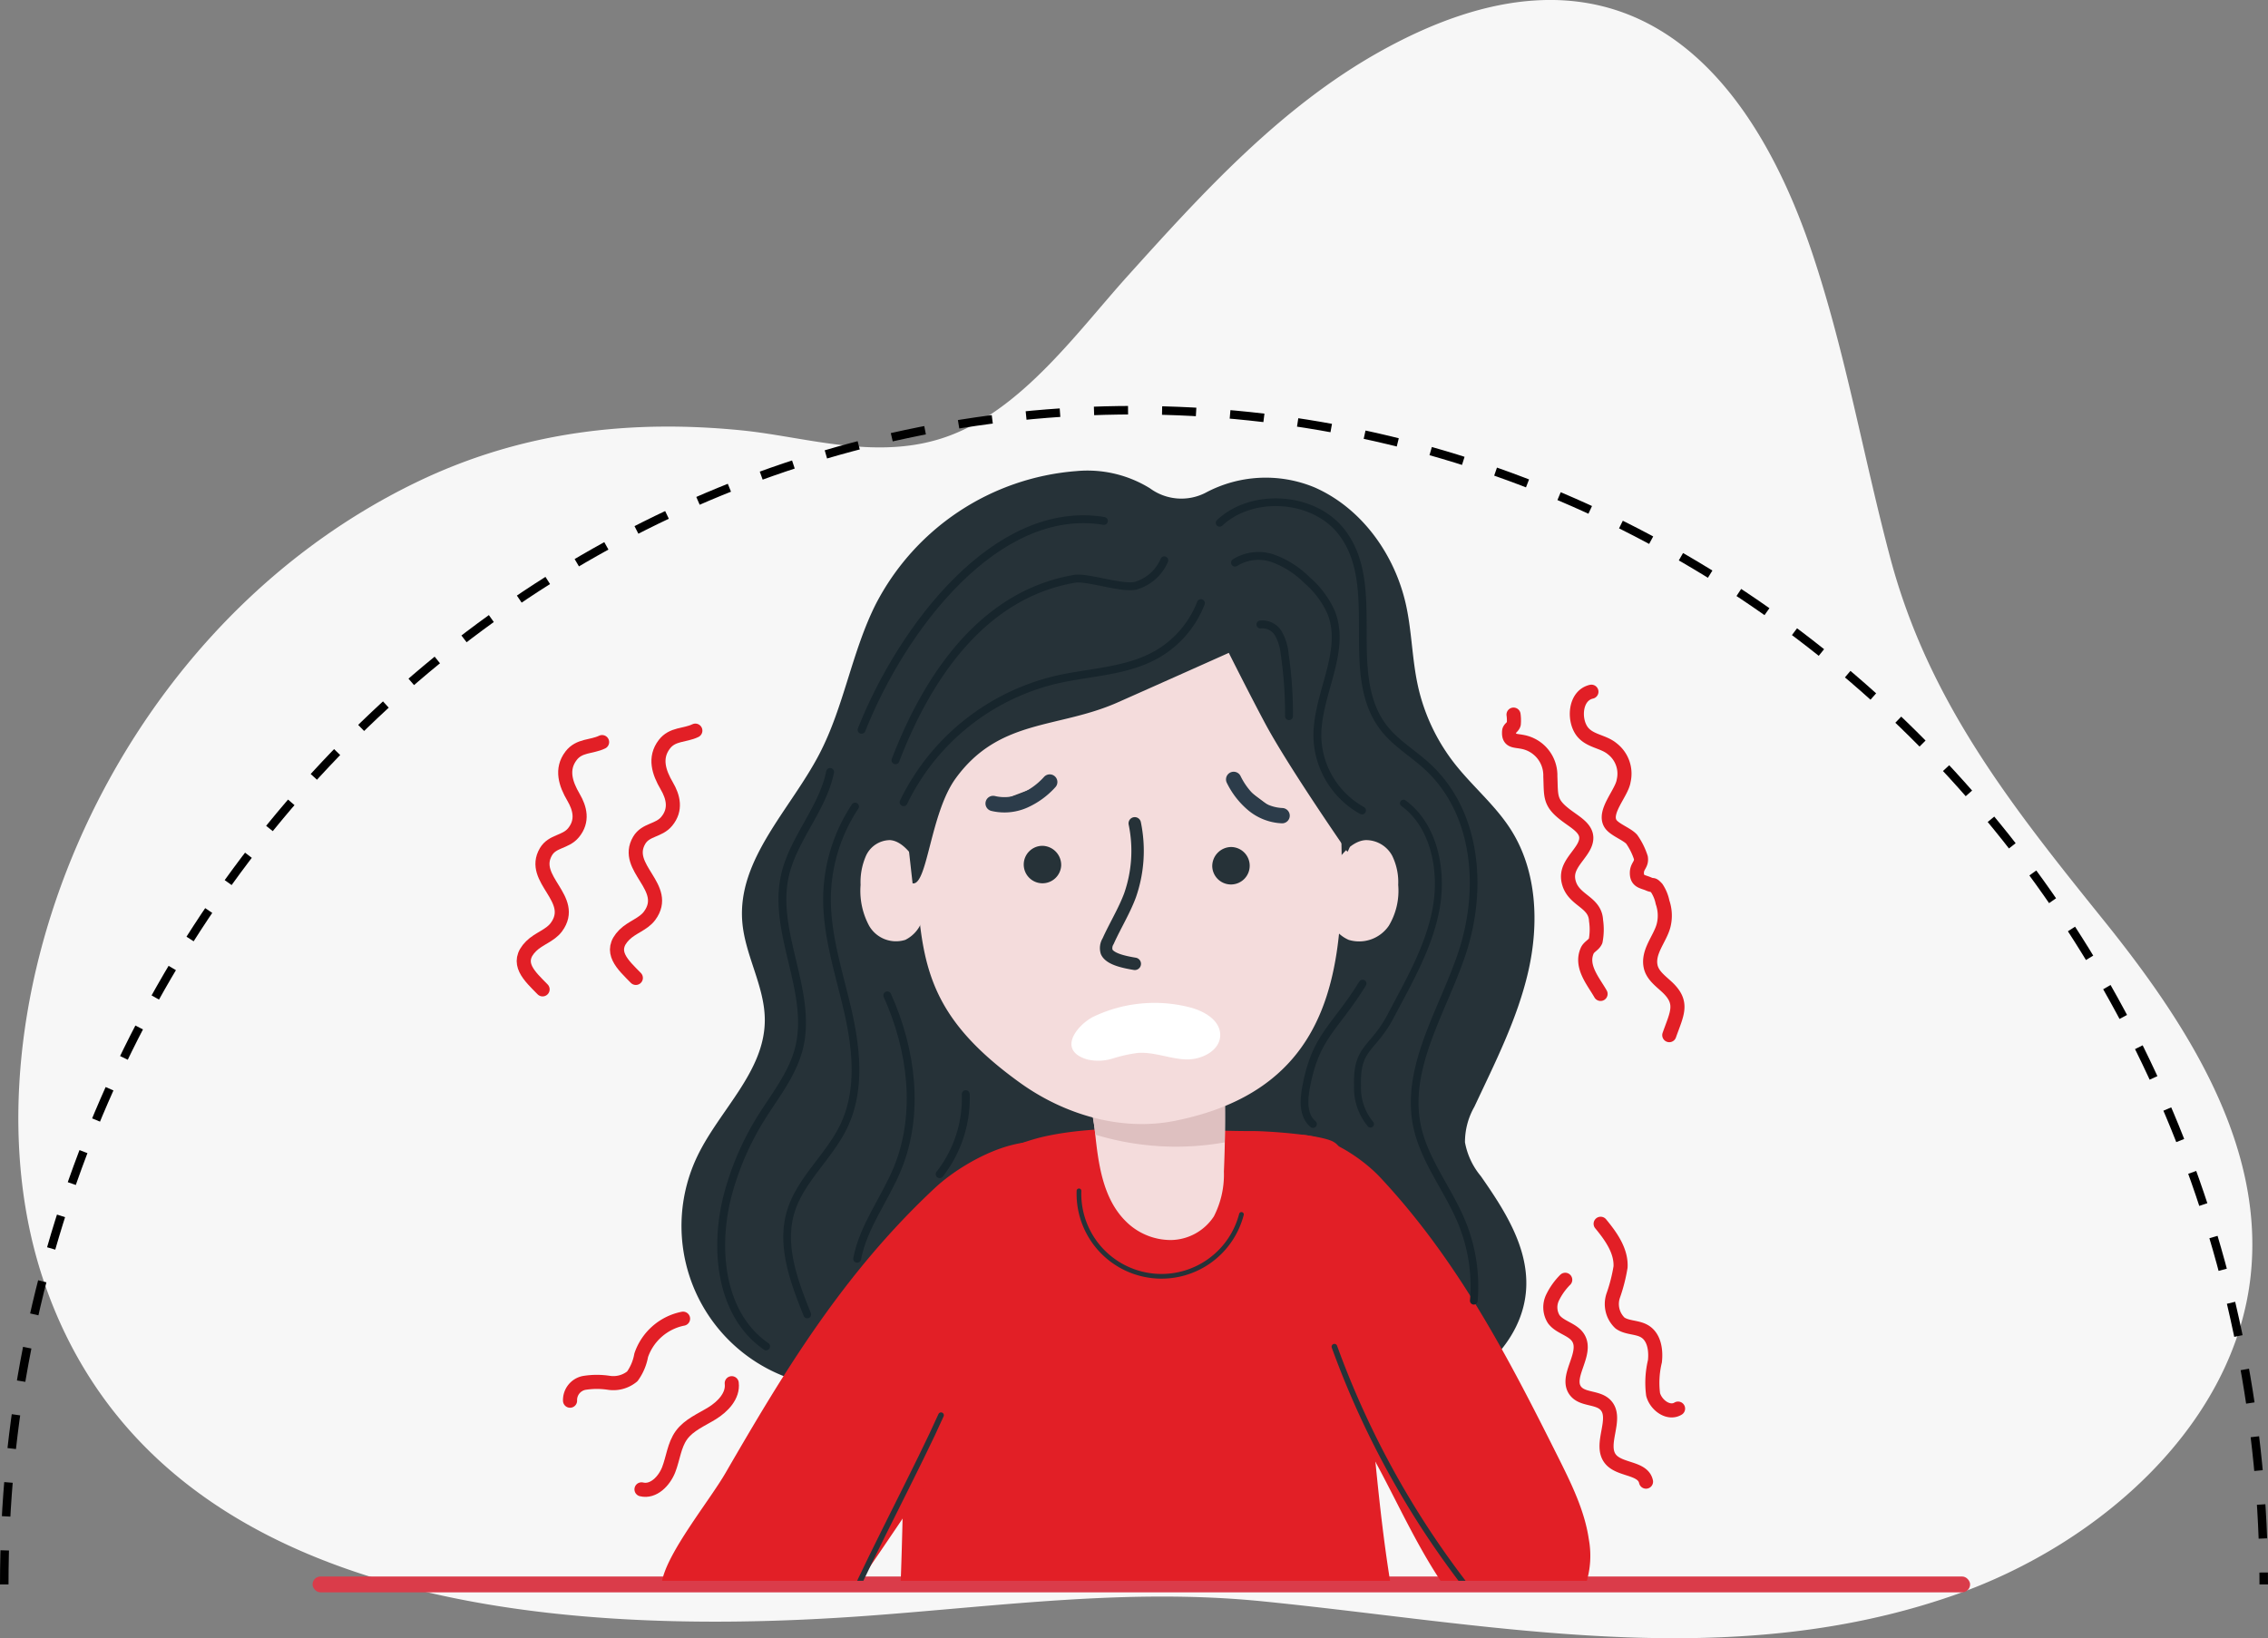 <svg xmlns="http://www.w3.org/2000/svg" xmlns:xlink="http://www.w3.org/1999/xlink" width="241.376" height="174.391" viewBox="0 0 241.376 174.391">
  <rect x="0" y="0" width="241.376" height="174.391" fill="#808080" stroke="none"/>
  <defs>
    <clipPath id="clip-path">
      <rect id="Rectangle_13712" data-name="Rectangle 13712" width="134" height="120" transform="translate(1573.885 1612.45)" fill="none" stroke="#707070" stroke-width="1"/>
    </clipPath>
  </defs>
  <g id="Group_182788" data-name="Group 182788" transform="translate(-1569.047 -1326.717)">
    <path id="Path_43878" data-name="Path 43878" d="M349.121,1231.383c-21.449,4.71-43.375.3-64.861-1.841-14.146-1.408-27.785.507-41.965,1.548-36.046,2.644-76.038-2.009-87.569-35.326-9.609-27.763,5.924-68.961,39.393-85.263,11.577-5.64,23.363-6.753,34.864-5.595,6.906.7,14.606,3.345,22.045.553,7.847-2.941,13.653-11.114,18.956-17,7.9-8.765,16.231-17.95,26.821-23.872,24.291-13.589,38.735-.339,46.032,21.438,3.548,10.59,5.434,21.624,8.29,32.392,4.05,15.273,12.844,26.367,22.745,38.659,8.814,10.947,17.064,23.751,15.644,37.638-1.611,15.763-15.811,28.688-31.639,34.2a76.364,76.364,0,0,1-8.755,2.468" transform="translate(1419.08 267.633)" fill="#f7f7f7"/>
    <path id="Path_43879" data-name="Path 43879" d="M119.135,1154.617c0-69.034,53.831-125,120.235-125s120.235,55.964,120.235,125" transform="translate(1450.365 340.766)" fill="none" stroke="#000" stroke-miterlimit="10" stroke-width="0.906" stroke-dasharray="3.623 3.623"/>
    <rect id="Rectangle_13710" data-name="Rectangle 13710" width="176.408" height="1.684" rx="0.842" transform="translate(1602.311 1494.541)" fill="#da3c4a"/>
    <g id="Mask_Group_2344" data-name="Mask Group 2344" transform="translate(47.115 -237.451)" clip-path="url(#clip-path)">
      <g id="Group_182781" data-name="Group 182781" transform="translate(1577.669 1614.286)">
        <g id="Group_182780" data-name="Group 182780" transform="translate(0 0)">
          <path id="Path_44702" data-name="Path 44702" d="M567.466,377.1A17.186,17.186,0,0,1,547.249,353.1c2.36-4.873,7.1-8.929,7.152-14.344.038-3.636-2.126-6.971-2.4-10.6-.506-6.632,5.125-11.9,8.2-17.8,2.63-5.04,3.45-10.861,6-15.945a26.32,26.32,0,0,1,21.371-14.187,12.65,12.65,0,0,1,7.818,1.832,5.641,5.641,0,0,0,5.907.483,13.558,13.558,0,0,1,11.6-.584c5.048,2.209,8.591,7.195,9.759,12.58.611,2.819.634,5.741,1.255,8.558a20.653,20.653,0,0,0,3.844,8.193c1.917,2.467,4.391,4.493,6.063,7.133,2.775,4.383,2.995,9.989,1.842,15.047s-3.543,9.73-5.741,14.429a7.579,7.579,0,0,0-1,3.781,7.79,7.79,0,0,0,1.685,3.6c2.488,3.563,5.022,7.5,4.834,11.844-.257,5.94-5.663,10.534-11.341,12.3s-11.76,1.479-17.668,2.153c-5.527.631-11.116,2.113-16.574,1.031-4.409-.874-8.329-3.357-12.627-4.672C573.3,376.734,571.406,375.971,567.466,377.1Z" transform="translate(-528.743 -280.194)" fill="#263238"/>
          <path id="Path_44703" data-name="Path 44703" d="M569.481,410.214q.766-13.865.692-27.759c-.024-4.527-.109-9.116,1.009-13.5s.288-5.882,3.22-9.33c2.113-2.484,8.4-4.689,10.543-5.185,6.836-1.589,15.423-.605,22.442-.628,1.526,0,7.235.378,8.55,1.152,1.711,1.006-.016,2.779.614,4.661,1.8,5.393,1.794,10.5,2.477,16.15,1.623,13.394,1.891,26.237,5.981,39.094.647,2.034,1.315,4.3.421,6.235a7.749,7.749,0,0,1-1.985,2.4,41.44,41.44,0,0,1-49.092,4.649c-2.385-1.429-6.569-3.5-6.631-6.68-.029-1.443.709-2.989,1-4.387A45.785,45.785,0,0,0,569.481,410.214Z" transform="translate(-529.747 -283.524)" fill="#e21f26"/>
          <path id="Path_44704" data-name="Path 44704" d="M591.567,353.1c.351,3.392.832,7.068,3.241,9.483a6.769,6.769,0,0,0,4.859,2.034,5.565,5.565,0,0,0,4.549-2.509,9.725,9.725,0,0,0,1.07-4.77q.185-4.217.095-8.438a19.978,19.978,0,0,0-.691-5.588,10.894,10.894,0,0,0-4.6-5.923,7.56,7.56,0,0,0-6.853-.849C587.9,338.872,591.121,348.8,591.567,353.1Z" transform="translate(-530.768 -282.73)" fill="#f4dcdc"/>
          <path id="Path_44705" data-name="Path 44705" d="M605.372,354.22c.034-1.774.047-3.548.009-5.322a19.978,19.978,0,0,0-.691-5.588,10.894,10.894,0,0,0-4.6-5.923,7.56,7.56,0,0,0-6.853-.849c-5.344,2.334-2.119,12.266-1.673,16.559.01.1.022.2.032.3A29.467,29.467,0,0,0,605.372,354.22Z" transform="translate(-530.768 -282.73)" fill="#dec0c0"/>
          <path id="Path_44706" data-name="Path 44706" d="M568.625,321.378a2.836,2.836,0,0,0-2.541,1.649,6.975,6.975,0,0,0-.585,3.123,7.861,7.861,0,0,0,.908,4.346,3.3,3.3,0,0,0,3.855,1.5,3.576,3.576,0,0,0,1.675-1.756,6.455,6.455,0,0,0,.081-5.454C571.439,323.522,570.157,321.475,568.625,321.378Z" transform="translate(-529.647 -282.064)" fill="#f4dcdc"/>
          <path id="Path_44707" data-name="Path 44707" d="M621.608,321.378a3.169,3.169,0,0,1,2.81,1.649,6.4,6.4,0,0,1,.648,3.123,7.242,7.242,0,0,1-1,4.346A3.83,3.83,0,0,1,619.8,332a3.764,3.764,0,0,1-1.853-1.756,5.9,5.9,0,0,1-.09-5.454C618.494,323.522,619.912,321.475,621.608,321.378Z" transform="translate(-531.996 -282.064)" fill="#f4dcdc"/>
          <path id="Path_44708" data-name="Path 44708" d="M571.24,318.283c1.136,12.823-.353,19.125,11.5,27.637,4.719,3.388,10.76,5.168,16.458,4.028,23.576-4.715,16.413-28.086,17.629-44.322,1.262-16.854-43.025-18.921-45.837,2.217A62.193,62.193,0,0,0,571.24,318.283Z" transform="translate(-529.89 -280.752)" fill="#f4dcdc"/>
          <path id="Path_44710" data-name="Path 44710" d="M580.277,317.184a5.177,5.177,0,0,0,3.309-.306A8.093,8.093,0,0,0,586.3,314.9" transform="translate(-530.318 -281.77)" fill="#263238" stroke="#2c3c4a" stroke-linecap="round" stroke-linejoin="round" stroke-width="1.63"/>
          <path id="Path_44711" data-name="Path 44711" d="M587.675,324.1a1.994,1.994,0,1,1-1.992-2.085A2.041,2.041,0,0,1,587.675,324.1Z" transform="translate(-530.473 -282.093)" fill="#263238"/>
          <path id="Path_44713" data-name="Path 44713" d="M612.247,318.469a5.182,5.182,0,0,1-3.095-1.208,8.088,8.088,0,0,1-2.059-2.653" transform="translate(-531.535 -281.757)" fill="#263238" stroke="#2c3c4a" stroke-linecap="round" stroke-linejoin="round" stroke-width="1.63"/>
          <path id="Path_44714" data-name="Path 44714" d="M604.706,324.233a1.994,1.994,0,1,0,1.991-2.085A2.039,2.039,0,0,0,604.706,324.233Z" transform="translate(-531.427 -282.099)" fill="#263238"/>
          <path id="Path_44715" data-name="Path 44715" d="M595.92,319.508a14.362,14.362,0,0,1-.5,7.66c-.612,1.656-1.6,3.253-2.337,4.892a1.377,1.377,0,0,0-.149,1.135c.339.741,1.755,1.064,2.988,1.268" transform="translate(-530.889 -281.979)" fill="none" stroke="#263238" stroke-linecap="round" stroke-linejoin="round" stroke-width="1.322"/>
          <path id="Path_44716" data-name="Path 44716" d="M572.4,359.928c-9.9,9.239-16.216,19.854-22.3,30.36-1.7,2.938-6.263,8.529-6.77,11.612s-.251,5.344,2.665,7.575c.637.487,2.694,2.543,3.655,2.681,2.35.338,4.165,4.167,7.987-.86,4.849-6.379,12.19-17.506,16.441-23.744a144.113,144.113,0,0,0,13.206-23.872c.781-1.771,1.371-3.658.676-5.374C585.314,351.773,576.125,356.449,572.4,359.928Z" transform="translate(-528.63 -283.592)" fill="#e21f26"/>
          <path id="Path_44717" data-name="Path 44717" d="M622.817,358.793c8.338,8.915,13.689,19.319,18.847,29.618,1.443,2.881,2.892,5.808,3.336,8.87a9.779,9.779,0,0,1-2.658,8.65c-.53.508-4.964,1.408-5.768,1.576-1.964.411-3.768-1.079-4.909-2.467-4.642-5.641-7.079-12.2-10.675-18.3-4.628-7.848-7.442-15.46-10.6-23.735a8.1,8.1,0,0,1-.6-5.348C611.962,351.056,619.678,355.437,622.817,358.793Z" transform="translate(-531.647 -283.556)" fill="#e21f26"/>
          <path id="Path_44718" data-name="Path 44718" d="M571.225,324.276c1.583.278,1.869-7.44,4.588-11.178,4.638-6.38,10.874-5.261,17.243-8.085,4.4-1.948,11.824-5.273,11.824-5.273s2.16,4.312,3.844,7.467c2.478,4.644,8.779,13.713,8.779,13.713s2.145-2.61.352-19.624a19.563,19.563,0,0,0-7.761-13.015,20.866,20.866,0,0,0-5.82-3.062,25.991,25.991,0,0,0-34.159,29.139Z" transform="translate(-529.839 -280.359)" fill="#263238"/>
          <g id="Group_182787" data-name="Group 182787" transform="translate(21.015 5.155)">
            <path id="Path_44719" data-name="Path 44719" d="M601.935,294.95a10.786,10.786,0,0,1-4.706,5.465c-3.231,1.833-7.136,1.861-10.753,2.7a24.262,24.262,0,0,0-16.182,13.025" transform="translate(-550.879 -286.018)" fill="none" stroke="#17252c" stroke-linecap="round" stroke-linejoin="round" stroke-width="0.839"/>
            <path id="Path_44720" data-name="Path 44720" d="M598,290.178a4.759,4.759,0,0,1-2.917,2.663c-1.273.481-5.266-.928-6.607-.7-9.647,1.632-15.582,10.181-19.085,19.317" transform="translate(-550.839 -285.802)" fill="none" stroke="#17252c" stroke-linecap="round" stroke-linejoin="round" stroke-width="0.839"/>
            <path id="Path_44721" data-name="Path 44721" d="M591.4,285.773c-11.383-1.874-21.435,11.266-25.79,22.234" transform="translate(-550.667 -285.594)" fill="none" stroke="#17252c" stroke-linecap="round" stroke-linejoin="round" stroke-width="0.839"/>
            <path id="Path_44722" data-name="Path 44722" d="M561.55,313.779c-.809,3.977-3.973,7.155-4.828,11.121-1.307,6.06,3.048,12.35,1.5,18.352-.714,2.766-2.594,5.053-4.094,7.483a30.088,30.088,0,0,0-3.413,7.862c-1.575,5.771-.9,12.929,4.023,16.326" transform="translate(-549.956 -286.873)" fill="none" stroke="#17252c" stroke-linecap="round" stroke-linejoin="round" stroke-width="0.839"/>
            <path id="Path_44723" data-name="Path 44723" d="M564.544,317.631a17.982,17.982,0,0,0-2.985,9.447c-.1,4.176,1.28,8.235,2.212,12.317s1.386,8.506-.449,12.3c-1.545,3.2-4.591,5.668-5.621,9.046-1.1,3.617.334,7.446,1.753,10.963" transform="translate(-550.29 -287.048)" fill="none" stroke="#17252c" stroke-linecap="round" stroke-linejoin="round" stroke-width="0.818"/>
            <path id="Path_44724" data-name="Path 44724" d="M568.327,338.692c2.589,5.757,3.481,12.543,1.1,18.389-1.335,3.273-3.648,6.178-4.311,9.651" transform="translate(-550.644 -288.005)" fill="none" stroke="#17252c" stroke-linecap="round" stroke-linejoin="round" stroke-width="0.839"/>
            <path id="Path_44725" data-name="Path 44725" d="M577.092,349.708a13.109,13.109,0,0,1-2.778,8.518" transform="translate(-551.062 -288.505)" fill="none" stroke="#17252c" stroke-linecap="round" stroke-linejoin="round" stroke-width="0.839"/>
          </g>
          <path id="Path_44730" data-name="Path 44730" d="M601.621,340.009c1.511.391,3.2,1.358,3.22,2.919.018,1.7-2.021,2.7-3.72,2.618s-3.347-.808-5.044-.688a15.487,15.487,0,0,0-2.679.594,5.145,5.145,0,0,1-2.713.1c-3.246-.971-1.084-3.654.652-4.545A15.106,15.106,0,0,1,601.621,340.009Z" transform="translate(-530.714 -282.889)" fill="#fff"/>
          <g id="Group_182786" data-name="Group 182786" transform="translate(74.066 3.345)">
            <path id="Path_44726" data-name="Path 44726" d="M605.53,285.892c3.454-3.234,9.869-2.831,12.846.807,4.773,5.831,0,15.428,4.8,21.24,1.229,1.488,2.954,2.522,4.391,3.83,5.406,4.92,6.014,13.153,3.758,19.94-2.043,6.145-6.138,12.2-4.761,18.51.785,3.594,3.266,6.621,4.691,10.032a17.976,17.976,0,0,1,1.326,8.451" transform="translate(-605.53 -283.698)" fill="none" stroke="#17252c" stroke-linecap="round" stroke-linejoin="round" stroke-width="0.819"/>
            <path id="Path_44727" data-name="Path 44727" d="M607.244,290.4a4.717,4.717,0,0,1,4.1-.431,9.909,9.909,0,0,1,3.565,2.3,9.747,9.747,0,0,1,2.581,3.469c1.642,4.207-1.579,8.756-1.48,13.271a9.258,9.258,0,0,0,4.746,7.775" transform="translate(-605.608 -283.97)" fill="none" stroke="#17252c" stroke-linecap="round" stroke-linejoin="round" stroke-width="0.839"/>
            <path id="Path_44728" data-name="Path 44728" d="M625.791,317.261c3.257,2.366,4.23,7.15,3.47,11.247s-2.9,7.732-4.816,11.386-3.674,3.284-3.545,7.457a6.049,6.049,0,0,0,1.378,4.066" transform="translate(-606.228 -285.222)" fill="none" stroke="#17252c" stroke-linecap="round" stroke-linejoin="round" stroke-width="0.741"/>
            <path id="Path_44729" data-name="Path 44729" d="M621.175,337.375c-2.963,4.795-5.013,5.566-6.019,11.043-.251,1.366-.35,2.987.737,3.913" transform="translate(-605.96 -286.135)" fill="none" stroke="#17252c" stroke-linecap="round" stroke-linejoin="round" stroke-width="0.818"/>
            <path id="Path_44731" data-name="Path 44731" d="M610.078,297.331a1.977,1.977,0,0,1,1.915.97,5.333,5.333,0,0,1,.662,2.16,43.655,43.655,0,0,1,.463,6.629" transform="translate(-605.737 -284.316)" fill="none" stroke="#17252c" stroke-linecap="round" stroke-linejoin="round" stroke-width="0.839"/>
          </g>
          <path id="Path_44732" data-name="Path 44732" d="M541.072,393.242c1.269.316,2.429-.885,2.9-2.106s.583-2.6,1.351-3.663c.791-1.09,2.116-1.623,3.263-2.331s2.252-1.861,2.09-3.2" transform="translate(-528.537 -284.814)" fill="none" stroke="#e21f26" stroke-linecap="round" stroke-linejoin="round" stroke-width="1.5"/>
          <path id="Path_44733" data-name="Path 44733" d="M643.984,370.41a7,7,0,0,0-1.361,1.92,2.378,2.378,0,0,0,.13,2.26c.659.92,2.091,1.075,2.649,2.06.978,1.722-1.565,4.18-.259,5.667.754.858,2.258.585,3.082,1.376,1.464,1.405-.7,4.235.585,5.81.979,1.2,3.44.88,3.772,2.394" transform="translate(-533.139 -284.29)" fill="none" stroke="#e21f26" stroke-linecap="round" stroke-linejoin="round" stroke-width="1.5"/>
          <path id="Path_44734" data-name="Path 44734" d="M648.008,364.164c1.1,1.335,2.2,2.868,2.119,4.592a17.676,17.676,0,0,1-.785,3.07,2.778,2.778,0,0,0,.723,2.9c.759.547,1.841.406,2.639.894,1.011.619,1.212,2.007,1.079,3.184a9.756,9.756,0,0,0-.193,3.524c.3,1.146,1.645,2.129,2.656,1.512" transform="translate(-533.393 -284.007)" fill="none" stroke="#e21f26" stroke-linecap="round" stroke-linejoin="round" stroke-width="1.5"/>
          <path id="Path_44735" data-name="Path 44735" d="M533.106,383.476a1.86,1.86,0,0,1,1.506-1.892,8.46,8.46,0,0,1,2.643-.009,3.163,3.163,0,0,0,2.479-.692,5.47,5.47,0,0,0,.946-2.246,5.925,5.925,0,0,1,4.453-3.89" transform="translate(-528.175 -284.487)" fill="none" stroke="#e21f26" stroke-linecap="round" stroke-linejoin="round" stroke-width="1.5"/>
          <path id="Path_44736" data-name="Path 44736" d="M589.848,360.492A8.787,8.787,0,0,0,607.137,363" transform="translate(-530.752 -283.84)" fill="none" stroke="#263238" stroke-linecap="round" stroke-linejoin="round" stroke-width="0.5"/>
          <path id="Path_44737" data-name="Path 44737" d="M564.532,405.068c2.243-5.051,7.241-14.506,9.485-19.557" transform="translate(-529.603 -284.976)" fill="none" stroke="#263238" stroke-linecap="round" stroke-linejoin="round" stroke-width="0.6"/>
          <path id="Path_44738" data-name="Path 44738" d="M618.327,377.871a94.059,94.059,0,0,0,15.091,26.85" transform="translate(-532.046 -284.629)" fill="none" stroke="#263238" stroke-linecap="round" stroke-linejoin="round" stroke-width="0.6"/>
          <path id="Path_44739" data-name="Path 44739" d="M638.275,307.383a4.339,4.339,0,0,1,.025,1c-.079.315-.47.472-.493.751-.1,1.134.569.979,1.444,1.159a3.624,3.624,0,0,1,2.94,3.67c.093,2.136-.124,2.788,1.683,4.149,1.336,1.005,2.91,1.742,1.729,3.589-.775,1.213-1.928,2.121-1.394,3.717.6,1.8,2.763,1.93,2.848,3.9a6.445,6.445,0,0,1-.046,2.156c-.194.441-.708.607-.9,1.048-.736,1.686.673,3.269,1.425,4.594" transform="translate(-532.93 -281.429)" fill="none" stroke="#e21f26" stroke-linecap="round" stroke-linejoin="round" stroke-width="1.5"/>
          <path id="Path_44740" data-name="Path 44740" d="M646.905,304.83c-1.806.409-1.926,3.115-.912,4.315.817.967,2.188.975,3.127,1.756a3.352,3.352,0,0,1,1.218,3.411c-.183,1.283-2.189,3.29-1.408,4.558.4.644,1.742,1.091,2.263,1.667a7.264,7.264,0,0,1,.975,1.961c.114.733-.409.86-.424,1.586-.021.972.625.936,1.254,1.215.546.241.366-.081.863.446a4.257,4.257,0,0,1,.617,1.509,4.307,4.307,0,0,1,.115,2.435c-.357,1.429-1.72,2.792-1.385,4.388.2.944,1.06,1.551,1.743,2.191,1.794,1.676,1.063,2.8.241,5.121" transform="translate(-533.273 -281.313)" fill="none" stroke="#e21f26" stroke-linecap="round" stroke-linejoin="round" stroke-width="1.5"/>
          <path id="Path_44741" data-name="Path 44741" d="M536.284,310.447c-1.132.546-2.432.32-3.3,1.453-1.1,1.437-.58,3,.255,4.422.693,1.184,1.031,2.524,0,3.777-.85,1.032-2.242.848-2.933,2.023-1.738,2.96,3.346,4.993,1.111,8.029-.663.9-1.874,1.209-2.69,2.025-1.788,1.784-.137,3.2,1.224,4.594" transform="translate(-527.941 -281.568)" fill="none" stroke="#e21f26" stroke-linecap="round" stroke-linejoin="round" stroke-width="1.5"/>
          <path id="Path_44742" data-name="Path 44742" d="M546.68,309.17c-1.132.547-2.433.32-3.3,1.453-1.1,1.437-.579,3,.255,4.422.694,1.184,1.031,2.525,0,3.777-.85,1.032-2.242.849-2.932,2.024-1.739,2.96,3.345,4.993,1.11,8.029-.663.9-1.873,1.208-2.689,2.024-1.788,1.784-.138,3.2,1.223,4.594" transform="translate(-528.413 -281.51)" fill="none" stroke="#e21f26" stroke-linecap="round" stroke-linejoin="round" stroke-width="1.5"/>
        </g>
        <path id="Path_44743" data-name="Path 44743" d="M581.05,428.316c6.631,1.709,13.473,3.156,20.283,2.436s13.665-3.924,17.284-9.737" transform="translate(-530.353 -286.588)" fill="none" stroke="#263238" stroke-linecap="round" stroke-linejoin="round" stroke-width="0.6"/>
      </g>
      <circle id="Ellipse_1809" data-name="Ellipse 1809" cx="75.939" cy="75.939" r="75.939" transform="translate(1564.946 1598.239)" fill="none"/>
    </g>
  </g>
</svg>
